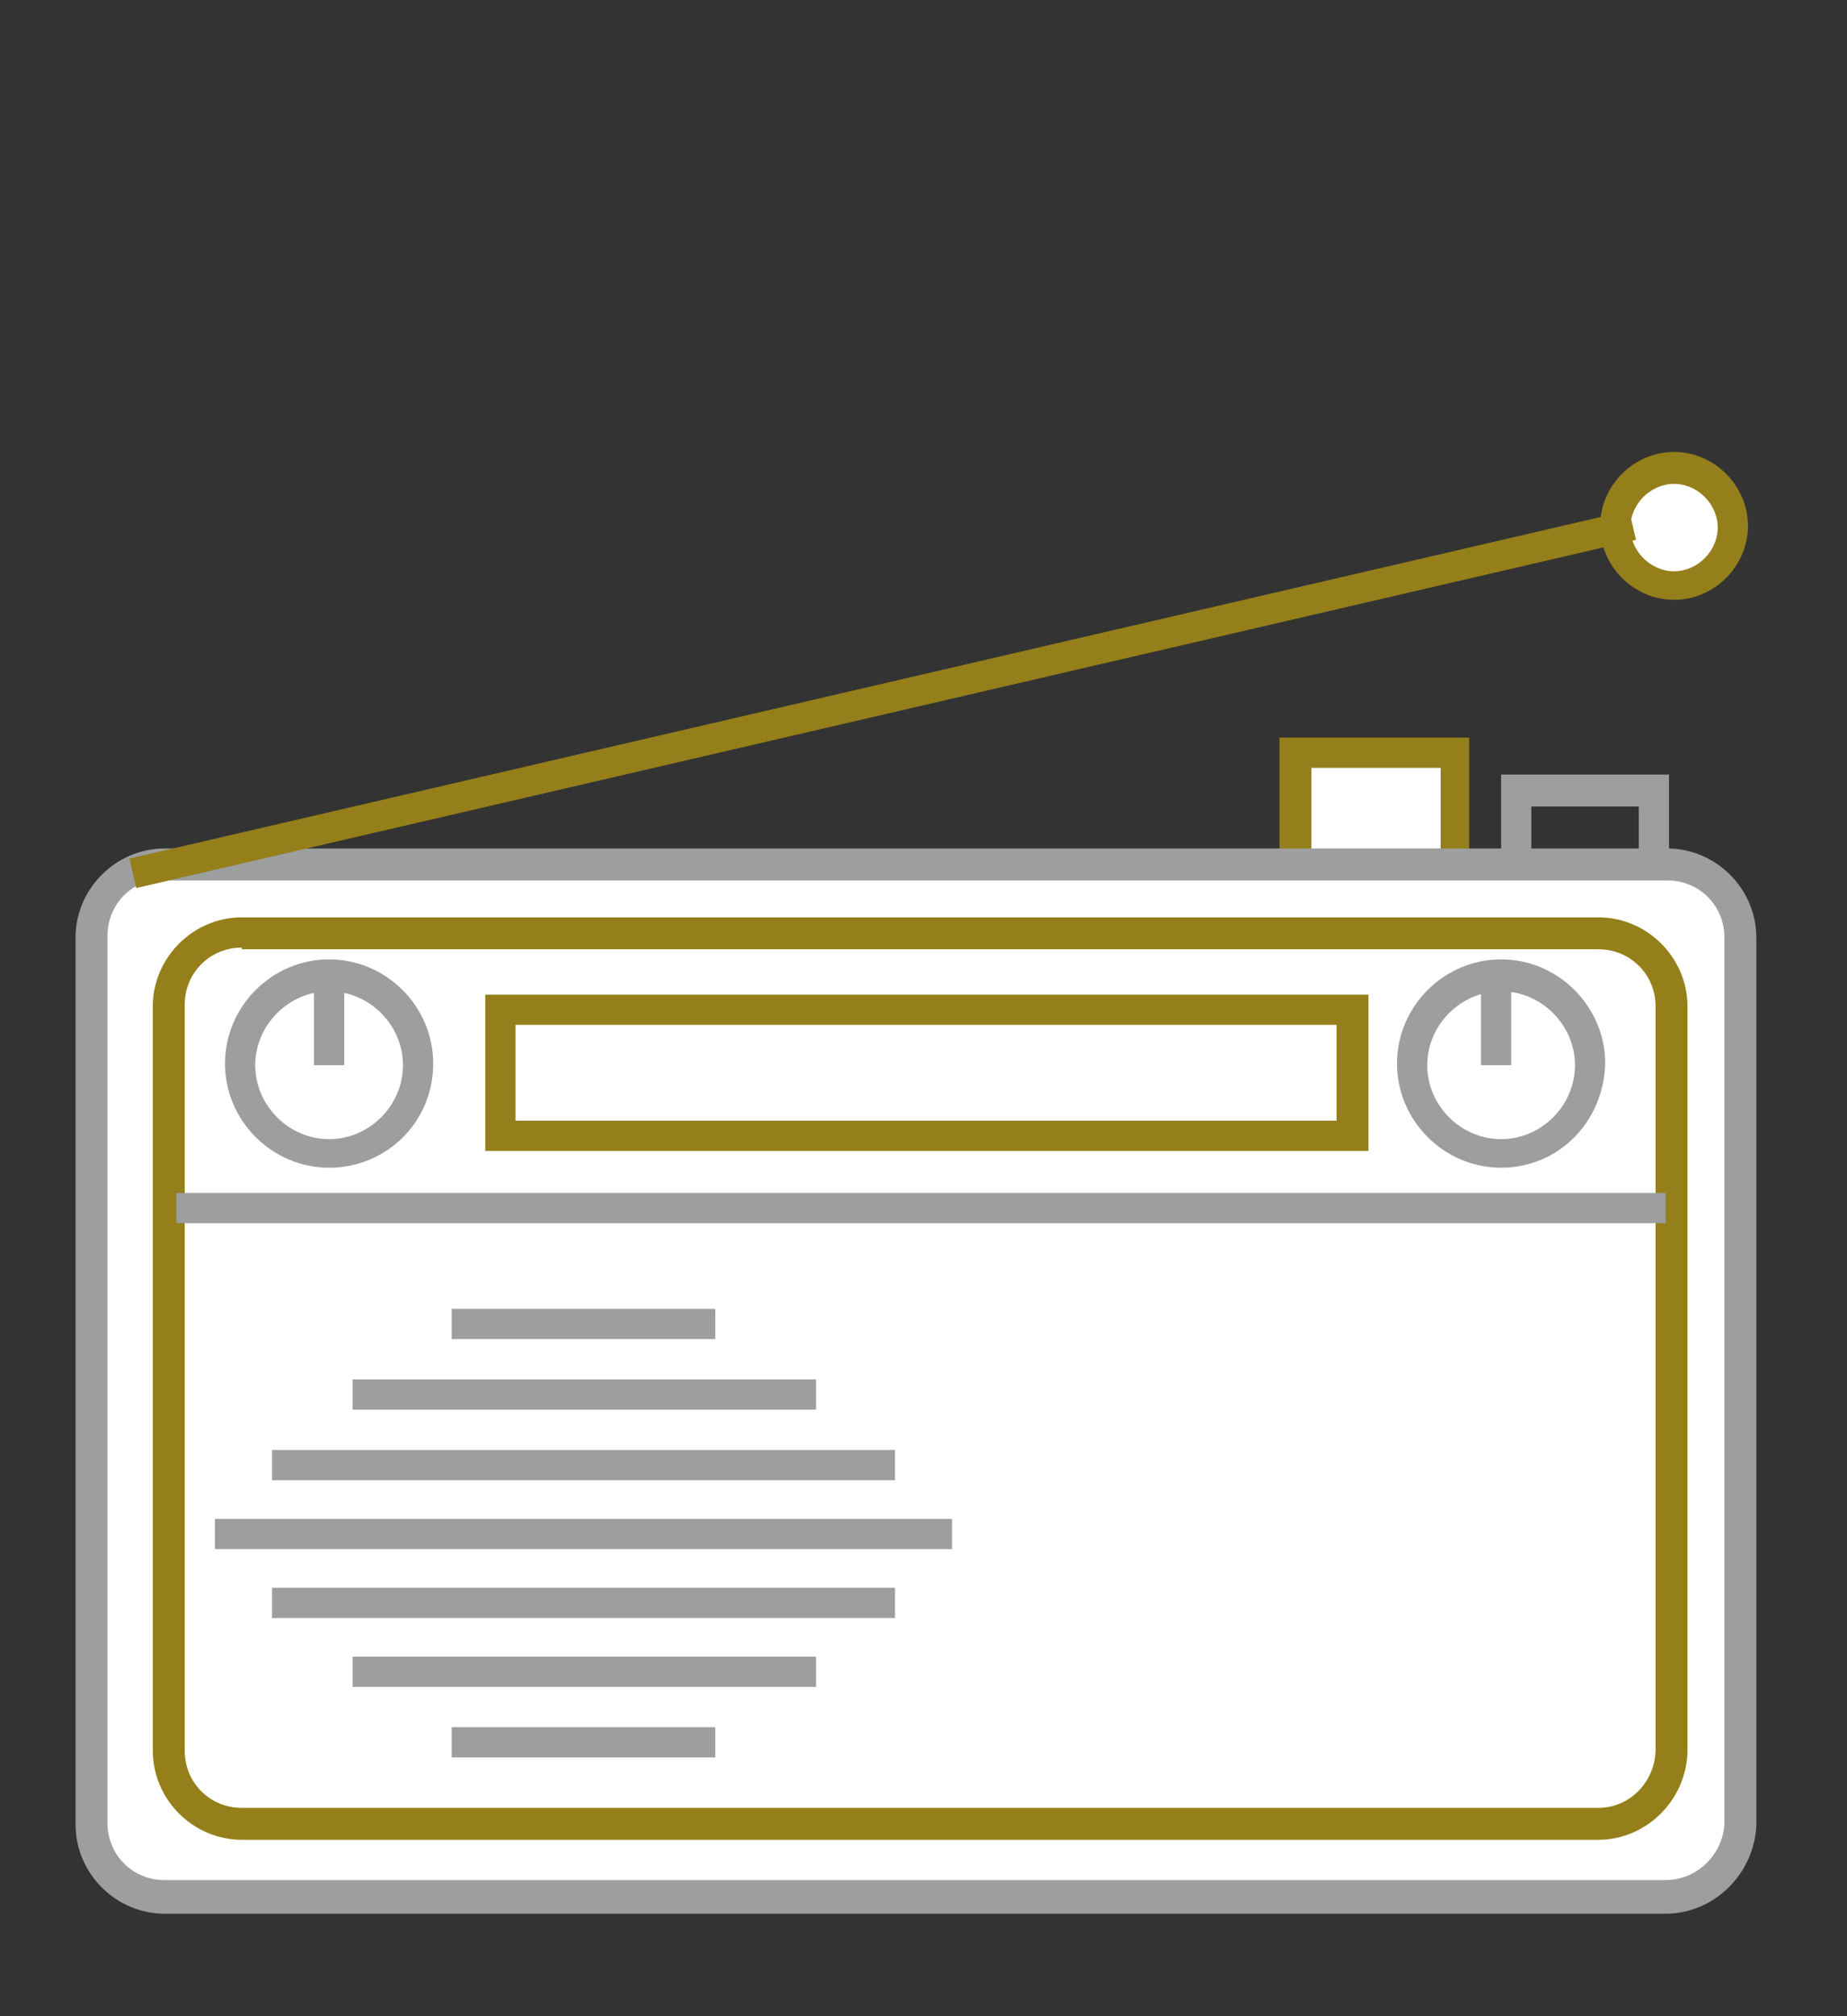 <?xml version="1.0" encoding="utf-8"?>
<!-- Generator: Adobe Illustrator 19.1.1, SVG Export Plug-In . SVG Version: 6.00 Build 0)  -->
<svg version="1.1" id="Слой_1" xmlns="http://www.w3.org/2000/svg" xmlns:xlink="http://www.w3.org/1999/xlink" x="0px" y="0px"
	 viewBox="0 0 110 120" style="enable-background:new 0 0 110 120;" xml:space="preserve">
<rect x="0" y="0" width="110" height="120" fill="#333333" stroke="none"/>
<style type="text/css">
	.st0{fill:#947F1A;}
	.st1{fill:#9C9E9F;}
	.st2{fill:#FFFFFF;}
</style>
<g>
	<circle class="st2" cx="99.7" cy="31.3" r="3.5"/>
	<path class="st0" d="M99.7,35.7c-2.4,0-4.4-2-4.4-4.4s2-4.4,4.4-4.4c2.4,0,4.4,2,4.4,4.4S102.1,35.7,99.7,35.7z M99.7,28.8
		c-1.4,0-2.6,1.2-2.6,2.6s1.2,2.6,2.6,2.6c1.4,0,2.6-1.2,2.6-2.6S101.1,28.8,99.7,28.8z"/>
</g>
<g>
	<path class="st1" d="M99.4,54.4h-10v-8.3h10V54.4z M91.2,52.6h6.4V48h-6.4V52.6z"/>
</g>
<g>
	<rect x="77.2" y="44.8" class="st2" width="9.5" height="8.8"/>
	<path class="st0" d="M87.5,54.4H76.2V43.9h11.3V54.4z M78.1,52.6h7.7v-6.9h-7.7V52.6z"/>
</g>
<g>
	<path class="st2" d="M99.2,113H9.8c-2.4,0-4.4-2-4.4-4.4V55.8c0-2.4,2-4.4,4.4-4.4h89.5c2.4,0,4.4,2,4.4,4.4v52.8
		C103.6,111,101.6,113,99.2,113z"/>
	<path class="st1" d="M99.2,113.9H9.8c-2.9,0-5.3-2.4-5.3-5.3V55.8c0-2.9,2.4-5.3,5.3-5.3h89.5c2.9,0,5.3,2.4,5.3,5.3v52.8
		C104.5,111.5,102.1,113.9,99.2,113.9z M9.8,52.3c-1.9,0-3.4,1.5-3.4,3.4v52.8c0,1.9,1.5,3.4,3.4,3.4h89.4c1.9,0,3.5-1.6,3.5-3.5
		V55.8c0-1.9-1.5-3.4-3.4-3.4H9.8z"/>
</g>
<g>
	<path class="st2" d="M95.2,108.6H14.4c-2.4,0-4.4-2-4.4-4.4V59.9c0-2.4,2-4.4,4.4-4.4h80.8c2.4,0,4.4,2,4.4,4.4v44.4
		C99.5,106.7,97.5,108.6,95.2,108.6z"/>
	<path class="st0" d="M95.2,109.5H14.4c-2.9,0-5.3-2.4-5.3-5.3V59.9c0-2.9,2.4-5.3,5.3-5.3h80.8c2.9,0,5.3,2.4,5.3,5.3v44.4
		C100.4,107.2,98,109.5,95.2,109.5z M14.4,56.4c-1.9,0-3.4,1.5-3.4,3.4v44.4c0,1.9,1.5,3.4,3.4,3.4h80.8c1.9,0,3.4-1.6,3.4-3.5V59.9
		c0-1.9-1.5-3.4-3.4-3.4H14.4z"/>
</g>
<g>
	<rect x="10.5" y="71" class="st1" width="88.7" height="1.8"/>
</g>
<g>
	<rect x="26.9" y="77.9" class="st1" width="15.7" height="1.8"/>
</g>
<g>
	<rect x="26.9" y="102.8" class="st1" width="15.7" height="1.8"/>
</g>
<g>
	<rect x="21" y="98.6" class="st1" width="27.6" height="1.8"/>
</g>
<g>
	<rect x="21" y="82.1" class="st1" width="27.6" height="1.8"/>
</g>
<g>
	<rect x="16.2" y="86.3" class="st1" width="37.1" height="1.8"/>
</g>
<g>
	<rect x="16.2" y="94.5" class="st1" width="37.1" height="1.8"/>
</g>
<g>
	<rect x="12.8" y="90.4" class="st1" width="43.9" height="1.8"/>
</g>
<g>
	<path class="st1" d="M19.6,69.5c-3.4,0-6.2-2.8-6.2-6.2c0-3.4,2.8-6.2,6.2-6.2s6.2,2.8,6.2,6.2C25.8,66.8,23,69.5,19.6,69.5z
		 M19.6,59c-2.4,0-4.4,2-4.4,4.4s2,4.4,4.4,4.4s4.4-2,4.4-4.4S22,59,19.6,59z"/>
</g>
<g>
	<path class="st1" d="M89.4,69.5c-3.4,0-6.2-2.8-6.2-6.2c0-3.4,2.8-6.2,6.2-6.2s6.2,2.8,6.2,6.2C95.5,66.8,92.8,69.5,89.4,69.5z
		 M89.4,59C87,59,85,61,85,63.4s2,4.4,4.4,4.4c2.4,0,4.4-2,4.4-4.4S91.8,59,89.4,59z"/>
</g>
<g>
	<rect x="18.7" y="58.1" class="st1" width="1.8" height="5.3"/>
</g>
<g>
	<rect x="35.1" y="60.6" class="st0" width="1.8" height="7.4"/>
</g>
<g>
	<rect x="41.5" y="60.6" class="st0" width="1.8" height="7.4"/>
</g>
<g>
	
		<rect x="51.7" y="-4.2" transform="matrix(0.226 0.974 -0.974 0.226 81.25 -19.03)" class="st0" width="1.8" height="91.7"/>
</g>
<g>
	<rect x="47.9" y="60.6" class="st0" width="1.8" height="7.4"/>
</g>
<g>
	<rect x="54.3" y="60.6" class="st0" width="1.8" height="7.4"/>
</g>
<g>
	<rect x="60.6" y="60.6" class="st0" width="1.8" height="7.4"/>
</g>
<g>
	<rect x="66.9" y="60.6" class="st0" width="1.8" height="7.4"/>
</g>
<g>
	<rect x="73.3" y="60.6" class="st0" width="1.8" height="7.4"/>
</g>
<g>
	<rect x="88.2" y="58.1" class="st1" width="1.8" height="5.3"/>
</g>
<g>
	<rect x="29.8" y="60.1" class="st2" width="50.7" height="7.4"/>
	<path class="st0" d="M81.4,68.5H28.9v-9.3h52.6V68.5z M30.7,66.7h48.9V61H30.7V66.7z"/>
</g>
</svg>
